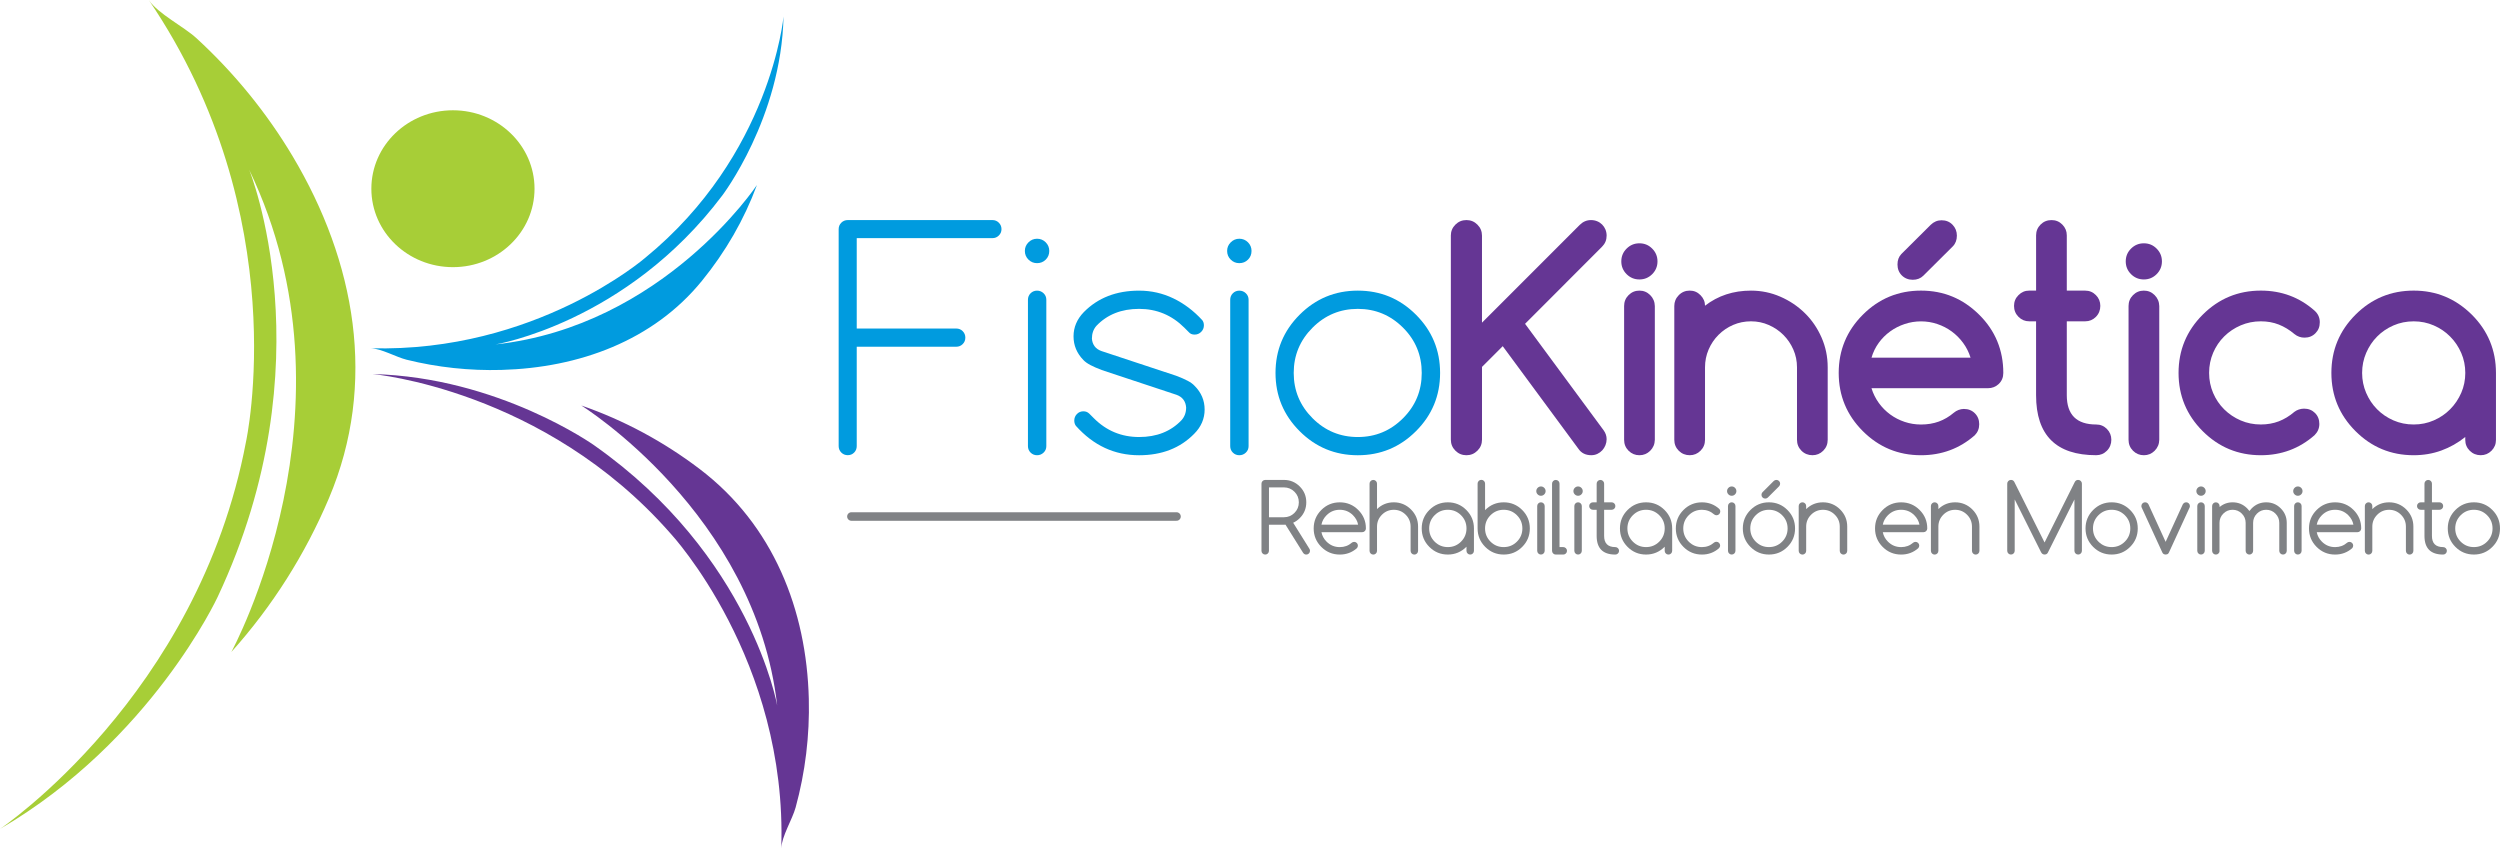 <?xml version="1.0" encoding="UTF-8"?>
<svg id="Layer_2" data-name="Layer 2" xmlns="http://www.w3.org/2000/svg" viewBox="0 0 1325 449.7">
  <defs>
    <style>
      .cls-1 {
        fill: none;
        stroke: #808285;
        stroke-linecap: round;
        stroke-linejoin: round;
        stroke-width: 4.53px;
      }

      .cls-2 {
        fill: #808285;
      }

      .cls-2, .cls-3, .cls-4, .cls-5 {
        stroke-width: 0px;
      }

      .cls-3 {
        fill: #a7ce37;
      }

      .cls-4 {
        fill: #653694;
      }

      .cls-5 {
        fill: #009bdf;
      }
    </style>
  </defs>
  <g id="Layer_1-2" data-name="Layer 1">
    <g>
      <g>
        <path class="cls-3" d="m78.84,0c5.02,7.38,18.52,14.03,25.33,20.29,20.06,18.42,37.25,39.59,50.93,62.52,33.2,55.67,45.12,120.23,19.19,181.37-12.51,29.48-29.78,56.97-51.68,81.39,0,0,70.38-128.86,9.46-255.6,0,0,41.73,102.08-16.69,226.36,0,0-35.28,76.3-115.37,123,0,0,104.96-70.42,130.36-205.14,0,0,26.36-119.64-51.52-234.18Z"/>
        <path class="cls-5" d="m196.47,184.58c5.63.15,13.47,4.69,19.03,6.07,16.37,4.07,33.38,5.88,50.28,5.41,41.03-1.13,80.43-15.45,106.27-47.25,12.46-15.33,22.35-32.38,29.11-50.73,0,0-49.61,74.71-138.51,84.46,0,0,69.34-11.44,120.11-78.87,0,0,31.35-41.11,32.51-94.91,0,0-6.63,73.4-73.34,127.91,0,0-58.08,50.27-145.45,47.91Z"/>
        <path class="cls-4" d="m414.06,449.7c.22-6.45,5.88-15.4,7.62-21.75,5.13-18.72,7.47-38.18,6.99-57.53-1.17-46.98-18.69-92.16-57.93-121.91-18.92-14.35-39.98-25.77-62.67-33.61,0,0,92.27,57.22,103.84,159.04,0,0-13.79-79.45-97.02-137.94,0,0-50.74-36.11-117.38-37.75,0,0,90.88,8,158.03,84.68,0,0,61.95,66.77,58.52,166.77Z"/>
        <ellipse class="cls-3" cx="240.06" cy="100.02" rx="43.24" ry="41.57"/>
      </g>
      <g>
        <g>
          <path class="cls-5" d="m526.04,116.64c1.3,0,2.42.47,3.35,1.4.93.93,1.4,2.08,1.4,3.42s-.47,2.42-1.4,3.35c-.93.93-2.05,1.4-3.35,1.4h-71.97v47.91h52.73c1.35,0,2.5.46,3.43,1.4.93.94,1.4,2.08,1.4,3.43s-.47,2.49-1.4,3.42c-.93.94-2.08,1.4-3.43,1.4h-52.73v52.66c0,1.35-.45,2.49-1.36,3.42-.91.93-2.04,1.4-3.39,1.4s-2.5-.47-3.43-1.4c-.93-.93-1.4-2.08-1.4-3.42v-114.97c0-1.35.47-2.49,1.4-3.42.93-.93,2.08-1.4,3.43-1.4h76.72Z"/>
          <path class="cls-5" d="m556.11,133c0,1.82-.62,3.35-1.87,4.6-1.24,1.25-2.78,1.87-4.59,1.87s-3.29-.62-4.56-1.87c-1.27-1.25-1.91-2.78-1.91-4.6s.64-3.28,1.91-4.56c1.27-1.27,2.79-1.91,4.56-1.91s3.35.64,4.59,1.91c1.25,1.27,1.87,2.79,1.87,4.56Zm-11.3,25.87c0-1.35.47-2.5,1.4-3.43.94-.93,2.08-1.4,3.43-1.4s2.5.47,3.47,1.4c.96.93,1.44,2.08,1.44,3.43v77.58c0,1.35-.48,2.49-1.44,3.42-.96.93-2.12,1.4-3.47,1.4s-2.49-.47-3.43-1.4c-.93-.93-1.4-2.08-1.4-3.42v-77.58Z"/>
          <path class="cls-5" d="m583.85,196.1h.08c-2.39-.88-4.39-1.76-6-2.61-1.61-.85-2.86-1.75-3.74-2.68-3.48-3.58-5.22-7.76-5.22-12.54s1.82-9.12,5.46-12.86c7.47-7.58,17.24-11.37,29.28-11.37,6.44,0,12.49,1.37,18.15,4.09,5.66,2.73,10.77,6.58,15.34,11.56.57.73.86,1.64.86,2.73,0,1.35-.48,2.51-1.44,3.47-.96.96-2.12,1.44-3.47,1.44s-2.31-.41-3.04-1.24l-2.41-2.42c-6.65-6.64-14.65-9.97-23.99-9.97s-16.95,3.01-22.66,9.04c-1.56,1.82-2.34,4.05-2.34,6.7.1,1.56.57,2.9,1.4,4.05.83,1.14,2.05,2,3.66,2.57l39.8,13.16h-.08c2.39.88,4.39,1.75,6,2.61,1.61.85,2.82,1.75,3.66,2.69,3.53,3.53,5.3,7.71,5.3,12.54s-1.84,9.17-5.53,12.85c-7.42,7.58-17.16,11.37-29.21,11.37-13.04,0-24.2-5.19-33.49-15.58-.57-.78-.86-1.71-.86-2.8,0-1.35.47-2.5,1.4-3.47.93-.96,2.08-1.44,3.43-1.44,1.24,0,2.28.41,3.12,1.24l2.42,2.42c6.64,6.65,14.64,9.97,23.99,9.97s16.85-2.99,22.51-8.96c1.61-1.82,2.42-4.05,2.42-6.7-.26-3.32-1.95-5.56-5.06-6.7l-39.73-13.16Z"/>
          <path class="cls-5" d="m663.31,133c0,1.82-.62,3.35-1.87,4.6-1.24,1.25-2.78,1.87-4.59,1.87s-3.29-.62-4.56-1.87c-1.27-1.25-1.91-2.78-1.91-4.6s.64-3.28,1.91-4.56c1.27-1.27,2.79-1.91,4.56-1.91s3.35.64,4.59,1.91c1.25,1.27,1.87,2.79,1.87,4.56Zm-11.3,25.87c0-1.35.47-2.5,1.4-3.43.94-.93,2.08-1.4,3.43-1.4s2.5.47,3.47,1.4c.96.93,1.44,2.08,1.44,3.43v77.58c0,1.35-.48,2.49-1.44,3.42-.96.93-2.12,1.4-3.47,1.4s-2.49-.47-3.43-1.4c-.93-.93-1.4-2.08-1.4-3.42v-77.58Z"/>
          <path class="cls-5" d="m763.25,197.66c0,12.05-4.25,22.32-12.77,30.84-8.52,8.52-18.8,12.78-30.84,12.78s-22.34-4.26-30.85-12.78c-8.52-8.52-12.77-18.8-12.77-30.84s4.25-22.33,12.77-30.85,18.8-12.78,30.85-12.78,22.32,4.26,30.84,12.78c8.52,8.52,12.77,18.8,12.77,30.85Zm-43.61-33.96c-9.36,0-17.36,3.33-23.99,9.97-6.65,6.65-9.98,14.64-9.98,23.99s3.33,17.34,9.98,23.99c6.64,6.65,14.64,9.97,23.99,9.97s17.34-3.32,23.98-9.97c6.6-6.59,9.9-14.59,9.9-23.99s-3.3-17.4-9.9-23.99c-6.64-6.64-14.64-9.97-23.98-9.97Z"/>
          <path class="cls-4" d="m768.94,124.9c0-2.29.8-4.23,2.41-5.84,1.61-1.61,3.56-2.42,5.85-2.42s4.23.8,5.83,2.42c1.62,1.61,2.42,3.55,2.42,5.84v46.11l51.79-51.8c1.72-1.71,3.71-2.57,6-2.57,1.15,0,2.23.21,3.24.62,1.01.41,1.89,1,2.65,1.75.75.75,1.34,1.64,1.76,2.65.41,1.01.62,2.09.62,3.23,0,2.29-.8,4.23-2.41,5.84l-40.82,40.89,41.67,56.47c1.04,1.45,1.56,3.02,1.56,4.67,0,1.09-.21,2.16-.62,3.2-.42,1.04-.99,1.95-1.72,2.73-.73.78-1.58,1.4-2.57,1.87-.99.46-2.05.7-3.19.7-3.07,0-5.38-1.17-6.93-3.5l-40.04-54.29-10.98,10.98v38.56c0,2.29-.8,4.23-2.42,5.84-1.61,1.61-3.55,2.42-5.83,2.42s-4.24-.8-5.85-2.42c-1.61-1.61-2.41-3.55-2.41-5.84v-108.11Z"/>
          <path class="cls-4" d="m878.47,138.53c0,2.65-.94,4.91-2.81,6.78-1.87,1.87-4.13,2.8-6.77,2.8s-4.91-.93-6.79-2.8c-1.87-1.87-2.81-4.13-2.81-6.78s.94-4.91,2.81-6.77c1.88-1.87,4.13-2.81,6.79-2.81s4.91.93,6.77,2.81c1.87,1.87,2.81,4.13,2.81,6.77Zm-17.69,94.57v-70.89c0-2.28.79-4.22,2.37-5.8,1.59-1.59,3.5-2.38,5.74-2.38s4.14.79,5.72,2.38c1.58,1.58,2.4,3.52,2.45,5.8v70.89c-.05,2.29-.87,4.22-2.45,5.8-1.58,1.58-3.5,2.37-5.72,2.37s-4.14-.79-5.74-2.37c-1.58-1.59-2.37-3.52-2.37-5.8Z"/>
          <path class="cls-4" d="m903.63,162.05c6.9-5.35,15.03-8.02,24.38-8.02,5.45,0,10.63,1.06,15.54,3.2,4.91,2.13,9.23,5.02,12.97,8.68,3.75,3.66,6.7,7.97,8.88,12.93,2.19,4.96,3.28,10.24,3.28,15.85v38.4c0,2.29-.79,4.22-2.37,5.8-1.58,1.58-3.5,2.37-5.72,2.37s-4.23-.79-5.81-2.37c-1.58-1.59-2.37-3.52-2.37-5.8v-38.4c0-3.33-.64-6.47-1.94-9.43-1.3-2.96-3.05-5.54-5.27-7.75-2.2-2.21-4.78-3.96-7.75-5.26-2.95-1.3-6.09-1.95-9.42-1.95s-6.54.64-9.47,1.91-5.51,3.02-7.75,5.26c-2.23,2.23-3.98,4.83-5.25,7.79-1.27,2.96-1.9,6.1-1.9,9.43v38.4c0,2.29-.8,4.22-2.39,5.8-1.58,1.58-3.49,2.37-5.72,2.37s-4.22-.79-5.8-2.37c-1.58-1.59-2.37-3.52-2.37-5.8v-70.89c0-2.23.79-4.15,2.37-5.76,1.58-1.61,3.51-2.42,5.8-2.42s4.14.81,5.72,2.42c1.58,1.61,2.39,3.48,2.39,5.61Z"/>
          <path class="cls-4" d="m1040.88,216.74c2.34,0,4.28.77,5.8,2.3,1.53,1.53,2.3,3.47,2.3,5.8s-.78,4.23-2.34,5.84c-8.05,7.06-17.55,10.59-28.51,10.59-12.05,0-22.32-4.26-30.84-12.78-8.52-8.52-12.78-18.8-12.78-30.84s4.26-22.33,12.78-30.85c8.52-8.52,18.79-12.78,30.84-12.78s22.23,4.26,30.84,12.78c4.26,4.21,7.45,8.89,9.58,14.06,2.14,5.17,3.2,10.76,3.2,16.79,0,2.34-.79,4.27-2.37,5.8-1.59,1.53-3.52,2.3-5.81,2.3h-61.68c.88,2.86,2.18,5.47,3.89,7.83,1.71,2.36,3.72,4.39,6.03,6.08,2.31,1.69,4.86,3,7.63,3.93,2.78.93,5.67,1.4,8.69,1.4,3.42,0,6.56-.52,9.43-1.56,2.84-1.04,5.5-2.6,7.94-4.67,1.56-1.3,3.35-1.97,5.38-2.03Zm3.51-27.18c-.89-2.86-2.2-5.46-3.94-7.83-1.73-2.36-3.76-4.39-6.07-6.08-2.31-1.69-4.86-3-7.64-3.93-2.77-.93-5.64-1.4-8.6-1.4s-5.85.47-8.64,1.4c-2.81.93-5.38,2.24-7.71,3.93-2.34,1.69-4.36,3.71-6.08,6.08-1.71,2.37-2.98,4.98-3.81,7.83h52.5Zm-9.43-58.96l-15.58,15.5c-1.46,1.45-3.33,2.18-5.61,2.18s-4.26-.77-5.8-2.3c-1.53-1.53-2.3-3.47-2.3-5.8s.67-4.08,2.03-5.53l15.58-15.5c1.66-1.61,3.58-2.41,5.76-2.41,2.34,0,4.28.79,5.81,2.37,1.53,1.58,2.3,3.52,2.3,5.8s-.73,4.23-2.19,5.69Z"/>
          <path class="cls-4" d="m1075.47,154.03h3.66v-29.28c0-2.24.79-4.14,2.37-5.73,1.58-1.58,3.52-2.37,5.81-2.37s4.14.79,5.72,2.37c1.58,1.59,2.37,3.49,2.37,5.73v29.28h9.74c2.23,0,4.13.79,5.69,2.38,1.56,1.58,2.34,3.49,2.34,5.72s-.78,4.22-2.34,5.8c-1.56,1.58-3.46,2.37-5.69,2.37h-9.74v39.18c0,10.33,5.19,15.5,15.58,15.5,2.24,0,4.13.79,5.69,2.37,1.56,1.59,2.34,3.5,2.34,5.73s-.78,4.22-2.34,5.8c-1.56,1.58-3.45,2.37-5.69,2.37-21.24,0-31.86-10.59-31.86-31.78v-39.18h-3.66c-2.19,0-4.07-.79-5.65-2.37-1.58-1.58-2.37-3.52-2.37-5.8s.79-4.14,2.37-5.72c1.58-1.59,3.46-2.38,5.65-2.38Z"/>
          <path class="cls-4" d="m1145.82,138.53c0,2.65-.94,4.91-2.81,6.78-1.87,1.87-4.13,2.8-6.77,2.8s-4.91-.93-6.79-2.8c-1.87-1.87-2.81-4.13-2.81-6.78s.94-4.91,2.81-6.77c1.88-1.87,4.13-2.81,6.79-2.81s4.91.93,6.77,2.81c1.87,1.87,2.81,4.13,2.81,6.77Zm-17.69,94.57v-70.89c0-2.28.79-4.22,2.37-5.8,1.59-1.59,3.5-2.38,5.74-2.38s4.14.79,5.72,2.38c1.58,1.58,2.4,3.52,2.45,5.8v70.89c-.05,2.29-.87,4.22-2.45,5.8-1.58,1.58-3.5,2.37-5.72,2.37s-4.14-.79-5.74-2.37c-1.58-1.59-2.37-3.52-2.37-5.8Z"/>
          <path class="cls-4" d="m1221.15,216.58c2.34,0,4.26.77,5.8,2.3,1.53,1.53,2.3,3.47,2.3,5.8s-.85,4.28-2.57,6c-8.05,7.06-17.53,10.59-28.43,10.59-12.05,0-22.32-4.26-30.84-12.78-8.52-8.52-12.78-18.8-12.78-30.84s4.26-22.33,12.78-30.85c8.52-8.52,18.79-12.78,30.84-12.78,10.95,0,20.43,3.54,28.43,10.59,1.87,1.66,2.81,3.71,2.81,6.16s-.77,4.28-2.3,5.84c-1.53,1.56-3.47,2.34-5.81,2.34-1.97,0-3.73-.62-5.29-1.87-2.65-2.24-5.43-3.92-8.33-5.07-2.92-1.14-6.08-1.71-9.51-1.71-3.79,0-7.36.72-10.67,2.14-3.33,1.43-6.23,3.37-8.73,5.84-2.5,2.47-4.45,5.36-5.88,8.68-1.42,3.33-2.14,6.88-2.14,10.67s.72,7.35,2.14,10.67c1.43,3.33,3.39,6.22,5.88,8.68s5.4,4.42,8.73,5.85c3.31,1.43,6.87,2.14,10.67,2.14,3.42,0,6.59-.56,9.51-1.67,2.9-1.11,5.66-2.79,8.26-5.02,1.45-1.09,3.16-1.66,5.14-1.71Z"/>
          <path class="cls-4" d="m1306.59,233.17v-1.56c-3.89,3.12-8.12,5.51-12.7,7.17-4.57,1.66-9.44,2.49-14.64,2.49-12.05,0-22.34-4.26-30.85-12.78-8.52-8.52-12.77-18.8-12.77-30.84s4.25-22.33,12.77-30.85c8.52-8.52,18.8-12.78,30.85-12.78s22.21,4.26,30.84,12.78c8.52,8.52,12.77,18.8,12.77,30.85v35.51c0,2.24-.79,4.14-2.37,5.73-1.58,1.58-3.49,2.37-5.72,2.37s-4.22-.79-5.81-2.37c-1.58-1.59-2.37-3.49-2.37-5.73Zm-27.33-62.86c-3.84,0-7.43.73-10.75,2.18-3.33,1.45-6.21,3.42-8.64,5.88-2.45,2.47-4.38,5.36-5.81,8.69-1.42,3.32-2.14,6.85-2.14,10.59s.72,7.27,2.14,10.59c1.43,3.32,3.36,6.22,5.81,8.68,2.44,2.47,5.32,4.43,8.64,5.88,3.33,1.46,6.91,2.18,10.75,2.18s7.34-.72,10.67-2.18c3.33-1.45,6.22-3.42,8.68-5.92,2.47-2.49,4.41-5.38,5.85-8.68,1.43-3.29,2.14-6.81,2.14-10.55s-.7-7.26-2.14-10.56c-1.43-3.3-3.37-6.19-5.85-8.68-2.46-2.5-5.35-4.47-8.68-5.92s-6.89-2.18-10.67-2.18Z"/>
        </g>
        <g>
          <path class="cls-2" d="m670.58,254.36h9.89c3.28,0,6.08,1.16,8.39,3.47,2.32,2.32,3.47,5.11,3.47,8.39s-1.16,6.08-3.46,8.38c-1.07,1.07-2.23,1.89-3.49,2.45l8.6,13.8c.22.32.32.67.32,1.09,0,.54-.19,1.01-.58,1.4-.39.39-.85.58-1.4.58-.71,0-1.29-.34-1.73-1.01l-9.27-14.83c-.28.02-.57.02-.87.02h-7.91v13.84c0,.54-.19,1.01-.58,1.4-.39.39-.85.58-1.4.58s-1.01-.19-1.4-.58-.58-.85-.58-1.4v-35.6c0-.54.19-1.01.58-1.4s.85-.58,1.4-.58Zm1.98,3.96v15.82h7.91c2.19,0,4.06-.77,5.6-2.31,1.54-1.54,2.31-3.41,2.31-5.6s-.77-4.06-2.31-5.6c-1.54-1.54-3.41-2.31-5.6-2.31h-7.91Z"/>
          <path class="cls-2" d="m717.7,287.19c.54,0,1.01.19,1.4.58.39.39.58.85.58,1.4s-.19,1.01-.57,1.41c-2.55,2.23-5.56,3.34-9.02,3.34-3.83,0-7.09-1.35-9.79-4.05-2.7-2.7-4.05-5.96-4.05-9.79s1.35-7.09,4.05-9.79,5.96-4.05,9.79-4.05,7.09,1.35,9.79,4.05,4.05,5.96,4.05,9.79c0,.54-.19,1.01-.58,1.4s-.85.58-1.4.58h-21.58c.36,1.9,1.27,3.57,2.72,5.02,1.93,1.93,4.26,2.89,7,2.89,2.47,0,4.6-.78,6.38-2.35.36-.28.77-.42,1.24-.42Zm2.1-9.1c-.36-1.9-1.27-3.57-2.72-5.02-1.93-1.93-4.26-2.89-7-2.89s-5.07.96-7,2.89c-1.45,1.45-2.35,3.12-2.72,5.02h19.43Z"/>
          <path class="cls-2" d="m725.86,256.34c0-.54.19-1.01.58-1.4.39-.39.85-.58,1.4-.58s1.01.19,1.4.58.58.85.58,1.4v13.47c2.47-2.39,5.44-3.58,8.9-3.58s6.57,1.25,9.09,3.77c2.52,2.52,3.77,5.54,3.77,9.09v12.86c0,.54-.19,1.01-.58,1.4s-.85.58-1.4.58-1.01-.19-1.4-.58-.58-.85-.58-1.4v-12.86c0-2.45-.87-4.56-2.61-6.29-1.74-1.74-3.84-2.61-6.29-2.61s-4.56.87-6.29,2.61c-1.74,1.74-2.61,3.84-2.61,6.29v12.86c0,.54-.19,1.01-.58,1.4s-.85.58-1.4.58-1.01-.19-1.4-.58-.58-.85-.58-1.4v-35.6Z"/>
          <path class="cls-2" d="m777.24,289.76c-2.77,2.77-6.06,4.15-9.89,4.15s-7.09-1.35-9.79-4.05c-2.7-2.7-4.05-5.96-4.05-9.79s1.35-7.09,4.05-9.79,5.96-4.05,9.79-4.05,7.09,1.35,9.79,4.05,4.05,5.96,4.05,9.79v11.87c0,.54-.19,1.01-.58,1.4s-.85.58-1.4.58-1.01-.19-1.4-.58c-.39-.39-.58-.85-.58-1.4v-2.18Zm-9.89-19.58c-2.74,0-5.07.96-7,2.89-1.93,1.93-2.89,4.26-2.89,7s.96,5.07,2.89,7c1.93,1.93,4.26,2.89,7,2.89s5.07-.96,7-2.89c1.93-1.93,2.89-4.26,2.89-7s-.96-5.07-2.89-7c-1.93-1.93-4.26-2.89-7-2.89Z"/>
          <path class="cls-2" d="m787.08,270.38l.1-.1c2.7-2.7,5.96-4.05,9.79-4.05s7.09,1.35,9.79,4.05c2.7,2.7,4.05,5.96,4.05,9.79s-1.35,7.09-4.05,9.79c-2.7,2.7-5.96,4.05-9.79,4.05s-7.09-1.35-9.79-4.05c-2.7-2.7-4.05-5.96-4.05-9.79v-23.78c0-.54.19-1.01.58-1.4.39-.39.85-.58,1.4-.58s1.01.19,1.4.58.58.85.58,1.4v14.09Zm9.89,19.58c2.74,0,5.07-.96,7-2.89,1.93-1.93,2.89-4.26,2.89-7s-.96-5.07-2.89-7c-1.93-1.93-4.26-2.89-7-2.89s-5.07.96-7,2.89c-1.93,1.93-2.89,4.26-2.89,7s.96,5.07,2.89,7c1.93,1.93,4.26,2.89,7,2.89Z"/>
          <path class="cls-2" d="m819.17,260.29c0,.67-.24,1.25-.73,1.74-.49.49-1.07.73-1.74.73s-1.25-.24-1.74-.73c-.49-.49-.73-1.07-.73-1.74s.24-1.25.73-1.74c.49-.49,1.07-.73,1.74-.73s1.25.24,1.74.73c.49.49.73,1.07.73,1.74Zm-4.45,7.91c0-.54.19-1.01.58-1.4.39-.39.85-.58,1.4-.58s1.01.19,1.4.58c.39.39.58.85.58,1.4v23.73c0,.54-.19,1.01-.58,1.4s-.85.58-1.4.58-1.01-.19-1.4-.58c-.39-.39-.58-.85-.58-1.4v-23.73Z"/>
          <path class="cls-2" d="m822.59,256.34c0-.54.19-1.01.58-1.4.39-.39.85-.58,1.4-.58s1.01.19,1.4.58.58.85.58,1.4v33.62h1.98c.54,0,1.01.19,1.4.58.39.39.58.85.58,1.4s-.19,1.01-.58,1.4c-.39.39-.85.58-1.4.58h-3.96c-.54,0-1.01-.19-1.4-.58s-.58-.85-.58-1.4v-35.6Z"/>
          <path class="cls-2" d="m838.85,260.29c0,.67-.24,1.25-.73,1.74-.49.49-1.07.73-1.74.73s-1.25-.24-1.74-.73c-.49-.49-.73-1.07-.73-1.74s.24-1.25.73-1.74c.49-.49,1.07-.73,1.74-.73s1.25.24,1.74.73c.49.49.73,1.07.73,1.74Zm-4.45,7.91c0-.54.19-1.01.58-1.4s.85-.58,1.4-.58,1.01.19,1.4.58c.39.39.58.85.58,1.4v23.73c0,.54-.19,1.01-.58,1.4-.39.39-.85.58-1.4.58s-1.01-.19-1.4-.58-.58-.85-.58-1.4v-23.73Z"/>
          <path class="cls-2" d="m856.12,289.96c.54,0,1.01.19,1.4.58.39.39.58.85.58,1.4s-.19,1.01-.58,1.4c-.39.39-.85.58-1.4.58-6.59,0-9.89-3.29-9.89-9.89v-13.84h-1.98c-.54,0-1.01-.19-1.4-.58-.39-.39-.58-.85-.58-1.4s.19-1.01.58-1.4c.39-.39.85-.58,1.4-.58h1.98v-9.89c0-.54.19-1.01.58-1.4.39-.39.85-.58,1.4-.58s1.01.19,1.4.58c.39.39.58.85.58,1.4v9.89h3.98c.54,0,1.01.19,1.4.58s.58.85.58,1.4-.19,1.01-.58,1.4-.85.58-1.4.58h-3.98v13.84c0,3.96,1.98,5.93,5.93,5.93Z"/>
          <path class="cls-2" d="m882.3,289.76c-2.77,2.77-6.06,4.15-9.89,4.15s-7.09-1.35-9.79-4.05c-2.7-2.7-4.05-5.96-4.05-9.79s1.35-7.09,4.05-9.79c2.7-2.7,5.96-4.05,9.79-4.05s7.09,1.35,9.79,4.05,4.05,5.96,4.05,9.79v11.87c0,.54-.19,1.01-.58,1.4-.39.39-.85.58-1.4.58s-1.01-.19-1.4-.58c-.39-.39-.58-.85-.58-1.4v-2.18Zm-9.89-19.58c-2.74,0-5.07.96-7,2.89-1.93,1.93-2.89,4.26-2.89,7s.96,5.07,2.89,7c1.93,1.93,4.26,2.89,7,2.89s5.07-.96,7-2.89c1.93-1.93,2.89-4.26,2.89-7s-.96-5.07-2.89-7c-1.93-1.93-4.26-2.89-7-2.89Z"/>
          <path class="cls-2" d="m909.69,287.14c.54,0,1.01.19,1.4.58.39.39.58.85.58,1.4s-.2,1.03-.62,1.46c-2.55,2.23-5.56,3.34-9.02,3.34-3.83,0-7.09-1.35-9.79-4.05-2.7-2.7-4.05-5.96-4.05-9.79s1.35-7.09,4.05-9.79c2.7-2.7,5.96-4.05,9.79-4.05,3.46,0,6.47,1.11,9.02,3.34.46.41.69.92.69,1.53,0,.54-.19,1.01-.58,1.4s-.85.58-1.4.58c-.48,0-.9-.15-1.26-.45-1.85-1.63-4.01-2.45-6.48-2.45-2.74,0-5.07.96-7,2.89-1.93,1.93-2.89,4.26-2.89,7s.96,5.07,2.89,7,4.26,2.89,7,2.89c2.47,0,4.62-.81,6.45-2.42.35-.27.75-.4,1.21-.4Z"/>
          <path class="cls-2" d="m920.28,260.29c0,.67-.24,1.25-.73,1.74s-1.07.73-1.74.73-1.25-.24-1.74-.73-.73-1.07-.73-1.74.24-1.25.73-1.74,1.07-.73,1.74-.73,1.25.24,1.74.73.73,1.07.73,1.74Zm-4.45,7.91c0-.54.19-1.01.58-1.4s.85-.58,1.4-.58,1.01.19,1.4.58c.39.39.58.85.58,1.4v23.73c0,.54-.19,1.01-.58,1.4-.39.39-.85.58-1.4.58s-1.01-.19-1.4-.58-.58-.85-.58-1.4v-23.73Z"/>
          <path class="cls-2" d="m951.38,280.07c0,3.83-1.35,7.09-4.05,9.79s-5.96,4.05-9.79,4.05-7.09-1.35-9.79-4.05c-2.7-2.7-4.05-5.96-4.05-9.79s1.35-7.09,4.05-9.79,5.96-4.05,9.79-4.05,7.09,1.35,9.79,4.05,4.05,5.96,4.05,9.79Zm-13.84-9.89c-2.74,0-5.07.96-7,2.89-1.93,1.93-2.89,4.26-2.89,7s.96,5.07,2.89,7c1.93,1.93,4.26,2.89,7,2.89s5.07-.96,7-2.89c1.93-1.93,2.89-4.26,2.89-7s-.96-5.07-2.89-7c-1.93-1.93-4.26-2.89-7-2.89Zm5.39-12.46l-6.01,6.01c-.38.35-.83.52-1.36.52s-1.01-.19-1.4-.58c-.39-.39-.58-.85-.58-1.4,0-.51.17-.96.49-1.34l6.01-6.01c.4-.38.87-.57,1.41-.57s1.01.19,1.4.58c.39.39.58.85.58,1.4s-.18.99-.54,1.38Z"/>
          <path class="cls-2" d="m953.31,268.2c0-.54.19-1.01.58-1.4s.85-.58,1.4-.58,1.01.19,1.4.58c.39.39.58.85.58,1.4v1.61c2.47-2.39,5.44-3.58,8.9-3.58s6.57,1.25,9.09,3.77,3.77,5.54,3.77,9.09v12.86c0,.54-.19,1.01-.58,1.4-.39.39-.85.58-1.4.58s-1.01-.19-1.4-.58c-.39-.39-.58-.85-.58-1.4v-12.86c0-2.45-.87-4.56-2.61-6.29-1.74-1.74-3.84-2.61-6.29-2.61s-4.56.87-6.29,2.61c-1.74,1.74-2.61,3.84-2.61,6.29v12.86c0,.54-.19,1.01-.58,1.4s-.85.58-1.4.58-1.01-.19-1.4-.58-.58-.85-.58-1.4v-23.73Z"/>
          <path class="cls-2" d="m1015.22,287.19c.54,0,1.01.19,1.4.58s.58.85.58,1.4-.19,1.01-.57,1.41c-2.55,2.23-5.56,3.34-9.02,3.34-3.83,0-7.09-1.35-9.79-4.05-2.7-2.7-4.05-5.96-4.05-9.79s1.35-7.09,4.05-9.79c2.7-2.7,5.96-4.05,9.79-4.05s7.09,1.35,9.79,4.05c2.7,2.7,4.05,5.96,4.05,9.79,0,.54-.19,1.01-.58,1.4-.39.39-.85.58-1.4.58h-21.58c.36,1.9,1.27,3.57,2.72,5.02,1.93,1.93,4.26,2.89,7,2.89,2.47,0,4.6-.78,6.38-2.35.36-.28.77-.42,1.24-.42Zm2.1-9.1c-.36-1.9-1.27-3.57-2.72-5.02-1.93-1.93-4.26-2.89-7-2.89s-5.07.96-7,2.89c-1.45,1.45-2.35,3.12-2.72,5.02h19.43Z"/>
          <path class="cls-2" d="m1023.38,268.2c0-.54.19-1.01.58-1.4s.85-.58,1.4-.58,1.01.19,1.4.58c.39.39.58.85.58,1.4v1.61c2.47-2.39,5.44-3.58,8.9-3.58s6.57,1.25,9.09,3.77c2.52,2.52,3.77,5.54,3.77,9.09v12.86c0,.54-.19,1.01-.58,1.4-.39.39-.85.58-1.4.58s-1.01-.19-1.4-.58c-.39-.39-.58-.85-.58-1.4v-12.86c0-2.45-.87-4.56-2.61-6.29-1.74-1.74-3.84-2.61-6.29-2.61s-4.56.87-6.29,2.61c-1.74,1.74-2.61,3.84-2.61,6.29v12.86c0,.54-.19,1.01-.58,1.4-.39.39-.85.58-1.4.58s-1.01-.19-1.4-.58c-.39-.39-.58-.85-.58-1.4v-23.73Z"/>
          <path class="cls-2" d="m1081.78,292.7l-13.99-27.99v27.22c0,.54-.19,1.01-.58,1.4s-.85.58-1.4.58-1.01-.19-1.4-.58-.58-.85-.58-1.4v-35.6c0-.54.19-1.01.58-1.4s.85-.58,1.4-.58c.79,0,1.38.35,1.76,1.04l16.05,32.12,16.05-32.12c.38-.69.96-1.04,1.76-1.04.54,0,1.01.19,1.4.58s.58.85.58,1.4v35.6c0,.54-.19,1.01-.58,1.4s-.85.58-1.4.58-1.01-.19-1.4-.58-.58-.85-.58-1.4v-27.22l-14.12,28.23c-.35.64-.91.96-1.71.96s-1.43-.4-1.83-1.21Z"/>
          <path class="cls-2" d="m1133.01,280.07c0,3.83-1.35,7.09-4.05,9.79-2.7,2.7-5.96,4.05-9.79,4.05s-7.09-1.35-9.79-4.05c-2.7-2.7-4.05-5.96-4.05-9.79s1.35-7.09,4.05-9.79c2.7-2.7,5.96-4.05,9.79-4.05s7.09,1.35,9.79,4.05c2.7,2.7,4.05,5.96,4.05,9.79Zm-13.84-9.89c-2.74,0-5.07.96-7,2.89-1.93,1.93-2.89,4.26-2.89,7s.96,5.07,2.89,7c1.93,1.93,4.26,2.89,7,2.89s5.07-.96,7-2.89c1.93-1.93,2.89-4.26,2.89-7s-.96-5.07-2.89-7c-1.93-1.93-4.26-2.89-7-2.89Z"/>
          <path class="cls-2" d="m1149.2,293.37c-.36.36-.83.54-1.41.54s-1.04-.19-1.41-.57c-.12-.1-.22-.25-.32-.47l-10.98-23.91c-.1-.23-.15-.49-.15-.77,0-.54.19-1.01.58-1.4s.85-.58,1.4-.58,1.01.19,1.41.57c.13.13.25.3.37.52l9.1,19.88,9.1-19.88c.12-.22.25-.39.4-.52.38-.38.84-.57,1.38-.57s1.01.19,1.4.58c.39.39.58.85.58,1.4,0,.28-.05.54-.15.77l-10.98,23.91c-.1.22-.2.38-.32.49Z"/>
          <path class="cls-2" d="m1169.01,260.29c0,.67-.24,1.25-.73,1.74s-1.07.73-1.74.73-1.25-.24-1.74-.73-.73-1.07-.73-1.74.24-1.25.73-1.74c.49-.49,1.07-.73,1.74-.73s1.25.24,1.74.73.73,1.07.73,1.74Zm-4.45,7.91c0-.54.19-1.01.58-1.4s.85-.58,1.4-.58,1.01.19,1.4.58c.39.39.58.85.58,1.4v23.73c0,.54-.19,1.01-.58,1.4-.39.39-.85.58-1.4.58s-1.01-.19-1.4-.58-.58-.85-.58-1.4v-23.73Z"/>
          <path class="cls-2" d="m1176.38,291.94c0,.54-.19,1.01-.58,1.4-.39.39-.85.58-1.4.58s-1.01-.19-1.4-.58c-.39-.39-.58-.85-.58-1.4v-23.73c0-.54.19-1.01.58-1.4s.85-.58,1.4-.58,1.01.19,1.4.58.58.85.58,1.4v.52c1.96-1.66,4.27-2.5,6.92-2.5,3,0,5.56,1.06,7.69,3.19.45.45.85.91,1.21,1.41.36-.49.77-.96,1.21-1.41,2.13-2.13,4.69-3.19,7.69-3.19s5.56,1.06,7.69,3.19,3.19,4.69,3.19,7.69v14.83c0,.54-.19,1.01-.58,1.4-.39.39-.85.58-1.4.58s-1.01-.19-1.4-.58c-.39-.39-.58-.85-.58-1.4v-14.83c0-1.91-.67-3.54-2.03-4.9s-2.99-2.03-4.9-2.03-3.54.67-4.9,2.03c-1.35,1.35-2.03,2.99-2.03,4.9v14.83c0,.54-.19,1.01-.58,1.4s-.85.58-1.4.58-1.01-.19-1.4-.58c-.39-.39-.58-.85-.58-1.4v-14.83c0-1.91-.67-3.54-2.03-4.9-1.35-1.35-2.99-2.03-4.9-2.03s-3.54.67-4.9,2.03-2.03,2.99-2.03,4.9v14.83Z"/>
          <path class="cls-2" d="m1220.34,260.29c0,.67-.24,1.25-.73,1.74-.49.49-1.07.73-1.74.73s-1.25-.24-1.74-.73c-.49-.49-.73-1.07-.73-1.74s.24-1.25.73-1.74c.49-.49,1.07-.73,1.74-.73s1.25.24,1.74.73c.49.49.73,1.07.73,1.74Zm-4.45,7.91c0-.54.19-1.01.58-1.4s.85-.58,1.4-.58,1.01.19,1.4.58c.39.39.58.85.58,1.4v23.73c0,.54-.19,1.01-.58,1.4-.39.39-.85.58-1.4.58s-1.01-.19-1.4-.58-.58-.85-.58-1.4v-23.73Z"/>
          <path class="cls-2" d="m1245.21,287.19c.54,0,1.01.19,1.4.58.39.39.58.85.58,1.4s-.19,1.01-.57,1.41c-2.55,2.23-5.56,3.34-9.02,3.34-3.83,0-7.09-1.35-9.79-4.05-2.7-2.7-4.05-5.96-4.05-9.79s1.35-7.09,4.05-9.79c2.7-2.7,5.96-4.05,9.79-4.05s7.09,1.35,9.79,4.05,4.05,5.96,4.05,9.79c0,.54-.19,1.01-.58,1.4-.39.39-.85.58-1.4.58h-21.58c.36,1.9,1.27,3.57,2.72,5.02,1.93,1.93,4.26,2.89,7,2.89,2.47,0,4.6-.78,6.38-2.35.36-.28.77-.42,1.24-.42Zm2.1-9.1c-.36-1.9-1.27-3.57-2.72-5.02-1.93-1.93-4.26-2.89-7-2.89s-5.07.96-7,2.89c-1.45,1.45-2.35,3.12-2.72,5.02h19.43Z"/>
          <path class="cls-2" d="m1253.37,268.2c0-.54.19-1.01.58-1.4.39-.39.85-.58,1.4-.58s1.01.19,1.4.58.58.85.58,1.4v1.61c2.47-2.39,5.44-3.58,8.9-3.58s6.57,1.25,9.09,3.77c2.52,2.52,3.77,5.54,3.77,9.09v12.86c0,.54-.19,1.01-.58,1.4s-.85.58-1.4.58-1.01-.19-1.4-.58-.58-.85-.58-1.4v-12.86c0-2.45-.87-4.56-2.61-6.29-1.74-1.74-3.84-2.61-6.29-2.61s-4.56.87-6.29,2.61c-1.74,1.74-2.61,3.84-2.61,6.29v12.86c0,.54-.19,1.01-.58,1.4s-.85.58-1.4.58-1.01-.19-1.4-.58c-.39-.39-.58-.85-.58-1.4v-23.73Z"/>
          <path class="cls-2" d="m1294.86,289.96c.54,0,1.01.19,1.4.58.39.39.58.85.58,1.4s-.19,1.01-.58,1.4c-.39.39-.85.58-1.4.58-6.59,0-9.89-3.29-9.89-9.89v-13.84h-1.98c-.54,0-1.01-.19-1.4-.58s-.58-.85-.58-1.4.19-1.01.58-1.4c.39-.39.85-.58,1.4-.58h1.98v-9.89c0-.54.19-1.01.58-1.4.39-.39.85-.58,1.4-.58s1.01.19,1.4.58.58.85.58,1.4v9.89h3.98c.54,0,1.01.19,1.4.58.39.39.58.85.58,1.4s-.19,1.01-.58,1.4c-.39.39-.85.58-1.4.58h-3.98v13.84c0,3.96,1.98,5.93,5.93,5.93Z"/>
          <path class="cls-2" d="m1325,280.07c0,3.83-1.35,7.09-4.05,9.79-2.7,2.7-5.96,4.05-9.79,4.05s-7.09-1.35-9.79-4.05c-2.7-2.7-4.05-5.96-4.05-9.79s1.35-7.09,4.05-9.79c2.7-2.7,5.96-4.05,9.79-4.05s7.09,1.35,9.79,4.05c2.7,2.7,4.05,5.96,4.05,9.79Zm-13.84-9.89c-2.74,0-5.07.96-7,2.89-1.93,1.93-2.89,4.26-2.89,7s.96,5.07,2.89,7c1.93,1.93,4.26,2.89,7,2.89s5.07-.96,7-2.89c1.93-1.93,2.89-4.26,2.89-7s-.96-5.07-2.89-7c-1.93-1.93-4.26-2.89-7-2.89Z"/>
        </g>
        <line class="cls-1" x1="623.55" y1="273.75" x2="451.25" y2="273.75"/>
      </g>
    </g>
  </g>
</svg>